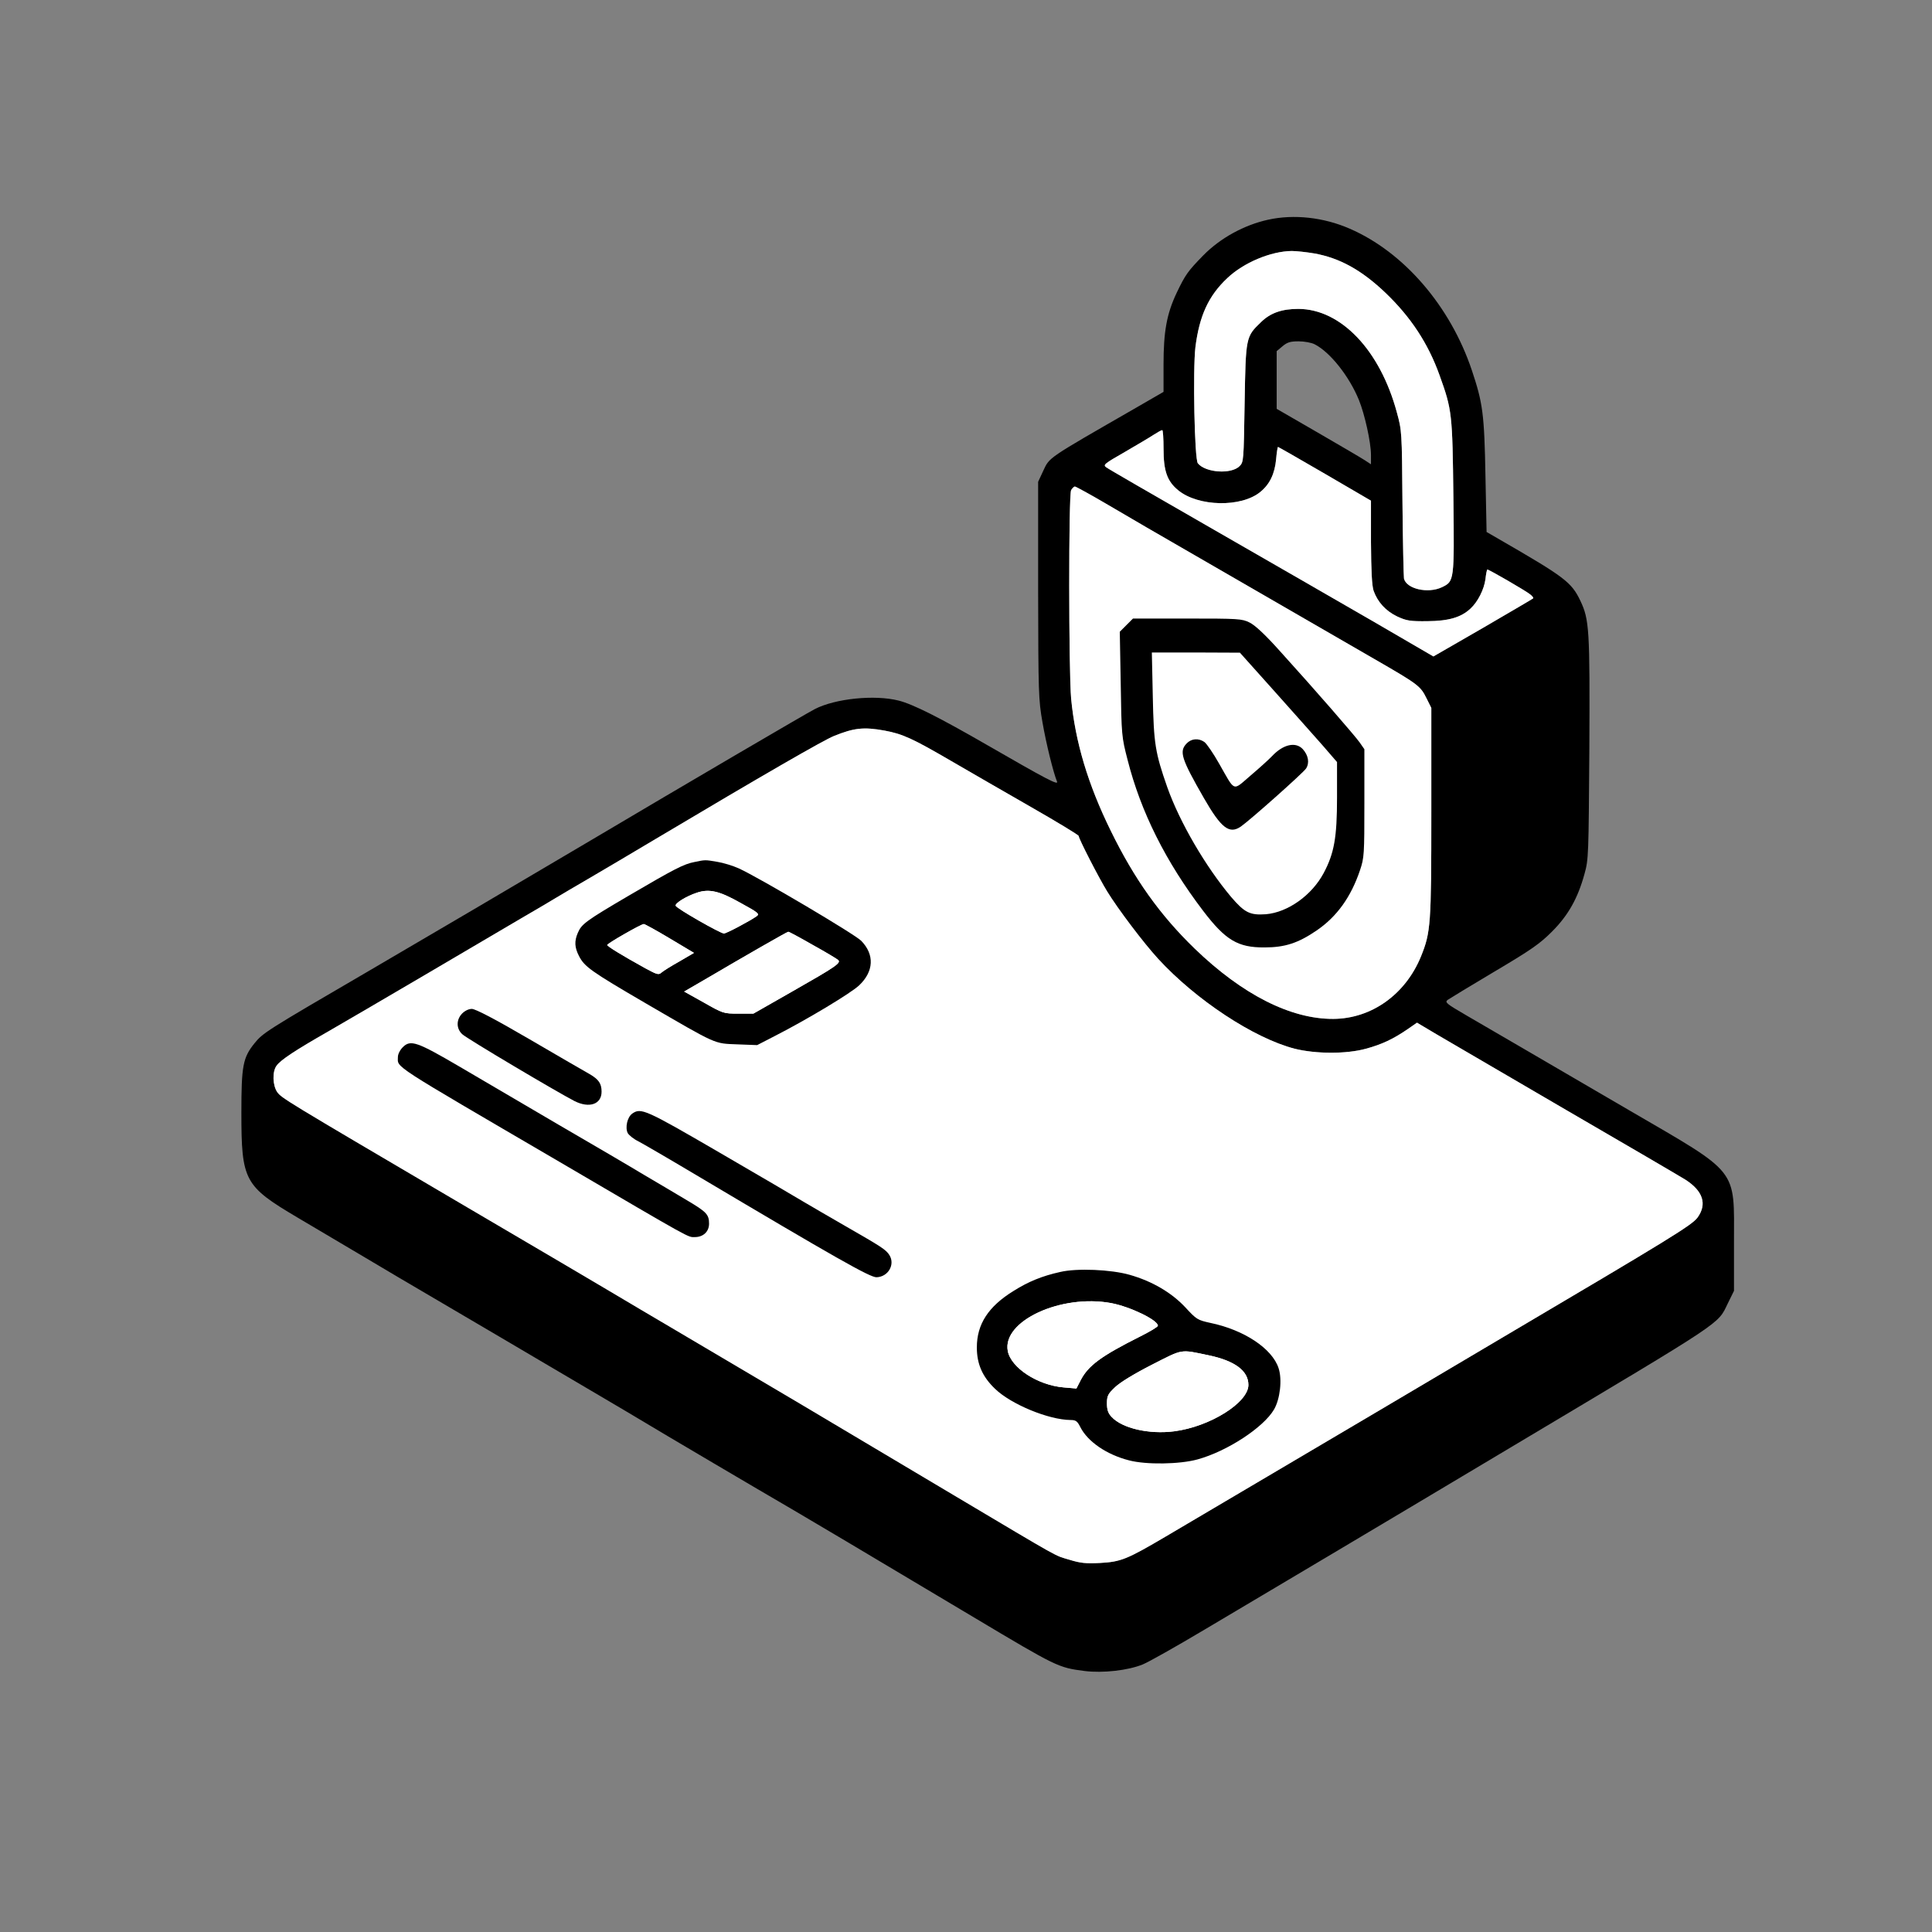 <svg width="1366" height="1366" viewBox="0 0 1366 1366" fill="none" xmlns="http://www.w3.org/2000/svg">
<rect x="0" y="0" width="1366" height="1366" fill="#808080" stroke="none"/>
<path d="M896.666 155.333C879.6 159.067 862.666 168.4 850.666 180.667C839.866 191.733 838.133 194.133 832 206.933C824.933 221.867 822.666 234.267 822.666 257.867V277.067L803.066 288.4C739.333 325.067 742.266 323.067 737.466 333.2L734 340.667V417.333C734.133 490.133 734.266 494.8 737.066 510.667C739.733 526.133 744.8 546.4 747.333 552.533C748.666 555.6 739.866 550.933 698 526.8C664.266 507.333 645.466 497.867 635.333 495.333C618.4 491.067 590.666 493.867 576.133 501.333C570.8 504 483.866 554.933 418 594C358 629.467 311.333 656.933 259.333 687.333C188 728.933 185.867 730.267 179.867 737.733C171.733 747.867 170.667 753.6 170.667 786.667C170.667 834.8 172.667 838.533 210.267 860.8C221.067 867.2 242.267 879.733 257.333 888.667C272.4 897.6 291.866 909.2 300.666 914.267C309.466 919.467 333.733 933.733 354.666 946C375.6 958.4 402.933 974.4 415.333 981.733C427.866 989.067 453.333 1004.13 472 1015.33C490.666 1026.4 519.2 1043.2 535.333 1052.67C562.533 1068.4 624.4 1105.2 688.666 1143.6C747.2 1178.53 748.133 1179.07 766.933 1181.47C779.866 1183.07 797.6 1181.07 808 1176.8C812 1175.2 831.866 1164 852 1152C872.133 1140 910.933 1117.07 938 1100.93C965.2 1084.8 1026 1048.53 1073.33 1020.27C1220.8 932.267 1214.27 936.667 1221.6 921.6L1226 912.667V878.667C1226 825.333 1230.27 830.667 1152 785.067C1082.8 744.667 1051.6 726.533 1036.93 718C1022.53 709.6 1021.33 708.667 1023.6 706.933C1024.93 706 1039.87 696.933 1056.67 686.933C1082.8 671.467 1088.8 667.2 1097.33 658.667C1108.8 647.2 1115.6 635.067 1120.27 618C1123.2 607.6 1123.2 604.933 1123.73 529.467C1124.13 444.8 1123.73 438.133 1117.33 424.667C1111.07 411.6 1106.27 408 1060.53 381.6L1051.07 376.133L1050.27 336.4C1049.47 292.667 1048.4 284.933 1040.67 261.867C1025.47 216.4 992.533 178.267 954.4 161.733C935.866 153.6 914.8 151.333 896.666 155.333ZM929.333 179.2C947.2 182.4 962.666 190.933 979.466 206.933C997.333 224 1009.73 242.667 1017.87 265.467C1026.67 289.867 1026.93 292.533 1027.6 351.467C1028.27 411.067 1028.27 410.933 1019.47 415.2C1009.6 419.867 994.4 416.4 992.666 409.067C992.4 407.333 991.866 383.2 991.6 355.333C991.599 355.257 991.599 355.181 991.598 355.105C991.2 305.198 991.194 304.514 987.6 291.467C975.733 247.6 948.133 218.533 918 218.4C906.4 218.4 898.266 221.2 891.6 227.733C880.8 238.133 880.8 238.133 880 284.933C879.997 285.117 879.994 285.301 879.991 285.483C879.333 325.874 879.32 326.68 876.4 329.6C870.533 335.467 852.4 334.267 846.933 327.6C844.533 324.8 843.333 261.467 845.2 245.467C848 223.333 854.4 209.2 867.733 196.667C879.2 185.733 898.533 177.6 913.333 177.467C916.666 177.467 923.866 178.267 929.333 179.2ZM929.6 243.467C940.533 249.067 954 266.133 960.8 282.8C964.933 292.933 969.333 312.8 969.333 321.733V328.267L965.066 325.467C962.666 323.867 947.6 315.067 931.733 305.867L902.666 289.067V268.667V248.267L906.8 244.8C910.133 242 912.266 241.333 918.133 241.333C922.266 241.333 927.333 242.267 929.6 243.467ZM822.666 317.333C822.666 332.933 825.2 340.267 833.066 346.667C847.2 358.267 877.733 358.933 891.2 347.733C897.733 342.4 901.333 334.933 902.266 324.667C902.666 319.867 903.333 316 903.6 316C903.866 316 918.8 324.533 936.666 334.933L969.333 354V383.333C969.466 404.267 970 414.133 971.2 417.733C974.133 425.867 979.866 432 987.866 435.867C994.533 438.933 996.933 439.333 1009.33 439.2C1024.27 439.067 1033.07 436.533 1039.73 430.267C1044.93 425.467 1049.33 416.667 1050.27 409.467C1050.67 405.733 1051.33 402.667 1051.6 402.667C1052.8 402.667 1078.8 417.733 1081.73 420.133C1083.33 421.333 1084.4 422.667 1084 423.067C1083.6 423.467 1067.61 432.794 1048.42 443.99C1048.41 443.993 1048.41 443.997 1048.4 444L1013.47 464.133L970.4 439.067C946.666 425.333 895.2 395.733 856 373.2C816.8 350.667 783.466 331.467 782.133 330.4C779.733 328.667 780.8 327.867 795.466 319.467C804.133 314.4 813.466 308.933 816 307.2C818.533 305.6 821.066 304.133 821.733 304.133C822.266 304 822.666 310 822.666 317.333ZM783.6 357.067C796 364.4 823.733 380.533 845.333 392.933C922.666 437.6 946.4 451.333 971.333 465.733C1002.53 483.733 1004.27 484.933 1008.53 493.6L1012 500.533V574.267C1012 653.867 1011.6 659.2 1004.67 676.267C993.733 703.067 969.733 720.267 942.666 720.4C912.533 720.533 878.4 703.2 844.8 670.8C820.133 646.933 802 621.467 785.333 587.333C769.2 554.533 760.266 524.533 757.333 494C755.6 474.533 755.466 350 757.333 346.533C758.133 345.2 759.333 344 760 344C760.666 344 771.333 349.867 783.6 357.067ZM625.333 516.533C638.266 518.933 645.2 522.133 672.666 538.133C685.2 545.467 710.533 560 729.066 570.667C747.466 581.2 762.666 590.4 762.666 591.067C762.666 592.933 776.666 620.267 782.8 630.267C790.4 642.667 808.533 666.667 818.8 677.867C845.6 707.067 886.533 734 915.333 741.467C930.266 745.2 951.866 745.333 965.866 741.467C977.066 738.4 985.066 734.667 995.333 727.6L1001.87 723.067L1016 731.467C1023.73 736 1064.8 760 1107.33 784.8C1149.87 809.467 1187.87 831.733 1191.73 834.133C1204.13 842.133 1207.07 851.333 1200.27 860.8C1196.27 866.267 1181.2 875.467 1063.33 945.067C1035.47 961.6 998.266 983.6 980.666 994C980.653 994.008 980.639 994.016 980.625 994.024C963.007 1004.43 924.911 1026.95 896 1044C867.066 1061.07 834.8 1080.13 824.4 1086.27C796.8 1102.53 792.533 1104.27 777.866 1105.07C767.866 1105.6 763.866 1105.2 756.133 1102.8C745.066 1099.47 752.266 1103.47 674 1056.93C670.719 1054.98 667.535 1053.08 664.442 1051.24C566.253 992.766 560.599 989.399 478 940.667C463.333 932 442 919.467 430.666 912.667C430.217 912.401 429.772 912.138 429.332 911.877C408.356 899.471 397.159 892.848 325.333 850.667C323.089 849.347 320.884 848.05 318.719 846.777C201.898 778.074 199.142 776.453 196 772.133C192.8 767.467 192.4 757.867 195.467 753.6C198.133 749.6 208.667 742.667 232 729.333C242.666 723.2 273.2 705.333 300 689.6C326.8 673.867 357.333 655.867 368 649.6C378.666 643.467 390 636.667 393.333 634.667C396.666 632.667 406.8 626.667 416 621.333C425.2 616 446.533 603.333 463.333 593.333C539.466 548 582.266 523.333 589.6 520.4C603.733 514.667 610.533 513.867 625.333 516.533Z" fill="black"/>
<path d="M929.333 179.2C947.2 182.4 962.666 190.933 979.466 206.933C997.333 224 1009.73 242.667 1017.87 265.467C1026.67 289.867 1026.93 292.533 1027.6 351.467C1028.27 411.067 1028.27 410.933 1019.47 415.2C1009.6 419.867 994.4 416.4 992.666 409.067C992.4 407.333 991.866 383.2 991.6 355.333L991.598 355.105C991.2 305.198 991.194 304.514 987.6 291.467C975.733 247.6 948.133 218.533 918 218.4C906.4 218.4 898.266 221.2 891.6 227.733C880.8 238.133 880.8 238.133 880 284.933L879.991 285.483C879.333 325.874 879.32 326.68 876.4 329.6C870.533 335.467 852.4 334.267 846.933 327.6C844.533 324.8 843.333 261.467 845.2 245.467C848 223.333 854.4 209.2 867.733 196.667C879.2 185.733 898.533 177.6 913.333 177.467C916.666 177.467 923.866 178.267 929.333 179.2Z" fill="white"/>
<path d="M822.666 317.333C822.666 332.933 825.2 340.267 833.066 346.667C847.2 358.267 877.733 358.933 891.2 347.733C897.733 342.4 901.333 334.933 902.266 324.667C902.666 319.867 903.333 316 903.6 316C903.866 316 918.8 324.533 936.666 334.933L969.333 354V383.333C969.466 404.267 970 414.133 971.2 417.733C974.133 425.867 979.866 432 987.866 435.867C994.533 438.933 996.933 439.333 1009.33 439.2C1024.27 439.067 1033.07 436.533 1039.73 430.267C1044.93 425.467 1049.33 416.667 1050.27 409.467C1050.67 405.733 1051.33 402.667 1051.6 402.667C1052.8 402.667 1078.8 417.733 1081.73 420.133C1083.33 421.333 1084.4 422.667 1084 423.067C1083.6 423.467 1067.61 432.794 1048.42 443.99L1048.4 444L1013.47 464.133L970.4 439.067C946.666 425.333 895.2 395.733 856 373.2C816.8 350.667 783.466 331.467 782.133 330.4C779.733 328.667 780.8 327.867 795.466 319.467C804.133 314.4 813.466 308.933 816 307.2C818.533 305.6 821.066 304.133 821.733 304.133C822.266 304 822.666 310 822.666 317.333Z" fill="white"/>
<path d="M783.6 357.067C796 364.4 823.733 380.533 845.333 392.933C922.666 437.6 946.4 451.333 971.333 465.733C1002.53 483.733 1004.27 484.933 1008.53 493.6L1012 500.533V574.267C1012 653.867 1011.6 659.2 1004.67 676.267C993.733 703.067 969.733 720.267 942.666 720.4C912.533 720.533 878.4 703.2 844.8 670.8C820.133 646.933 802 621.467 785.333 587.333C769.2 554.533 760.266 524.533 757.333 494C755.6 474.533 755.466 350 757.333 346.533C758.133 345.2 759.333 344 760 344C760.666 344 771.333 349.867 783.6 357.067Z" fill="white"/>
<path d="M625.333 516.533C638.266 518.933 645.2 522.133 672.666 538.133C685.2 545.467 710.533 560 729.066 570.667C747.466 581.2 762.666 590.4 762.666 591.067C762.666 592.933 776.666 620.267 782.8 630.267C790.4 642.667 808.533 666.667 818.8 677.867C845.6 707.067 886.533 734 915.333 741.467C930.266 745.2 951.866 745.333 965.866 741.467C977.066 738.4 985.066 734.667 995.333 727.6L1001.87 723.067L1016 731.467C1023.73 736 1064.8 760 1107.33 784.8C1149.87 809.467 1187.87 831.733 1191.73 834.133C1204.13 842.133 1207.07 851.333 1200.27 860.8C1196.27 866.267 1181.2 875.467 1063.33 945.067C1035.47 961.6 998.266 983.6 980.666 994L980.625 994.024C963.007 1004.43 924.911 1026.95 896 1044C867.066 1061.07 834.8 1080.13 824.4 1086.27C796.8 1102.53 792.533 1104.27 777.866 1105.07C767.866 1105.6 763.866 1105.2 756.133 1102.8C745.066 1099.47 752.266 1103.47 674 1056.93L664.442 1051.24C566.253 992.766 560.599 989.399 478 940.667C463.333 932 442 919.467 430.666 912.667L429.332 911.877C408.356 899.471 397.159 892.848 325.333 850.667L318.719 846.777C201.898 778.074 199.142 776.453 196 772.133C192.8 767.467 192.4 757.867 195.467 753.6C198.133 749.6 208.667 742.667 232 729.333C242.666 723.2 273.2 705.333 300 689.6C326.8 673.867 357.333 655.867 368 649.6C378.666 643.467 390 636.667 393.333 634.667C396.666 632.667 406.8 626.667 416 621.333C425.2 616 446.533 603.333 463.333 593.333C539.466 548 582.266 523.333 589.6 520.4C603.733 514.667 610.533 513.867 625.333 516.533Z" fill="white"/>
<path d="M796.4 442L791.733 446.667L792.4 483.6C792.933 519.867 793.067 521.067 797.2 537.067C806.533 574 824.267 609.333 850.667 644C866.4 664.667 875.2 670 894 669.867C908.533 669.867 917.867 666.8 930.933 657.867C945.2 648.133 955.2 634.267 961.6 615.2C964.533 606.4 964.667 604.267 964.667 567.867V529.733L961.333 524.933C957.6 519.733 930.133 488.133 905.6 461.067C894.533 448.667 887.333 442 883.467 440.133C878.133 437.467 875.467 437.333 839.467 437.333H801.067L796.4 442ZM900.667 488.267C913.867 503.067 929.333 520.4 935.067 526.933L945.333 538.8V563.867C945.333 592.133 943.333 603.333 935.867 617.333C927.467 633.067 910.533 645.067 895.067 646.4C883.733 647.2 880 645.333 870.4 634.133C852.4 612.667 834.133 581.467 825.333 556.667C816.8 532.267 815.733 526 815.067 492.267L814.4 461.333H845.467L876.667 461.467L900.667 488.267Z" fill="black"/>
<path d="M838.933 525.734C833.6 531.334 835.2 536.401 851.2 564.267C863.467 585.601 869.2 590.001 877.333 584.401C883.867 579.867 921.333 546.534 923.467 543.334C926 539.334 925.067 534.001 921.067 529.601C916 524.267 907.2 526.267 899.333 534.667C897.2 536.934 890.267 543.201 884.133 548.401C871.2 559.467 873.6 560.267 861.867 539.734C857.867 532.667 853.2 525.867 851.6 524.667C847.467 521.734 842.267 522.134 838.933 525.734Z" fill="black"/>
<path d="M491.066 609.467C483.466 610.934 477.2 614.134 444.666 633.2C414 651.2 411.2 653.334 408.533 659.6C406 665.467 406.266 669.867 409.333 675.867C413.2 683.467 417.6 686.667 456.933 709.6C507.6 739.067 504.666 737.734 521.333 738.4L535.333 738.934L548 732.4C570.933 720.667 601.733 702.134 607.466 696.667C617.866 686.8 618.4 674.934 608.933 665.2C604.4 660.534 536.933 620.667 522.4 614C518.266 612.134 511.333 610 507.066 609.334C498.4 607.867 498.8 607.867 491.066 609.467ZM523.6 638.4C536 645.2 537.2 646.134 535.066 647.734C530.4 651.067 513.6 660 511.866 660C509.333 660 478.266 642.267 477.733 640.4C477.066 638.667 485.333 633.6 492.666 631.2C501.333 628.267 508.533 629.867 523.6 638.4ZM473.466 663.467L490.666 673.734L480.4 679.734C474.666 682.934 468.933 686.534 467.733 687.6C465.733 689.467 464.533 689.067 456.4 684.667C439.733 675.467 429.333 669.067 429.333 668.134C429.333 667.067 453.333 653.334 455.2 653.334C455.866 653.334 464.133 657.867 473.466 663.467ZM574.666 668.134C583.866 673.2 592 678.134 592.666 678.8C594.666 680.934 590.933 683.467 560.266 700.934L532.666 716.667H522C511.466 716.667 511.2 716.534 497.6 708.8L483.733 701.067L500.266 691.467C525.2 676.8 556.533 658.8 557.333 658.8C557.733 658.667 565.6 662.934 574.666 668.134Z" fill="black"/>
<path d="M574.666 668.134C583.866 673.2 592 678.134 592.666 678.8C594.666 680.934 590.933 683.467 560.266 700.934L532.666 716.667H522C511.466 716.667 511.2 716.534 497.6 708.8L483.733 701.067L500.266 691.467C525.2 676.8 556.533 658.8 557.333 658.8C557.733 658.667 565.6 662.934 574.666 668.134Z" fill="white"/>
<path d="M523.6 638.4C536 645.2 537.2 646.134 535.066 647.734C530.4 651.067 513.6 660 511.866 660C509.333 660 478.266 642.267 477.733 640.4C477.066 638.667 485.333 633.6 492.666 631.2C501.333 628.267 508.533 629.867 523.6 638.4Z" fill="white"/>
<path d="M473.466 663.467L490.666 673.734L480.4 679.734C474.666 682.934 468.933 686.534 467.733 687.6C465.733 689.467 464.533 689.067 456.4 684.667C439.733 675.467 429.333 669.067 429.333 668.134C429.333 667.067 453.333 653.334 455.2 653.334C455.866 653.334 464.133 657.867 473.466 663.467Z" fill="white"/>
<path d="M326.667 716.667C322.533 721.067 322.533 727.2 326.8 731.2C329.733 734.134 393.6 772 406.267 778.534C416.667 783.734 425.333 780.8 425.333 771.867C425.333 766.134 423.333 763.2 416.933 759.467C413.867 757.734 394.667 746.667 374.4 734.8C350 720.534 336.133 713.334 333.6 713.334C331.333 713.334 328.667 714.667 326.667 716.667Z" fill="black"/>
<path d="M284.8 740.401C282.8 742.401 281.333 745.334 281.333 747.334C281.333 755.201 274.666 750.801 395.333 821.334C491.333 877.601 486.133 874.667 491.333 874.667C497.2 874.667 501.333 870.801 501.333 865.201C501.333 858.667 499.466 856.801 485.733 848.667C478.533 844.401 464.933 836.267 455.333 830.667C445.866 824.934 418.533 808.934 394.666 795.067C370.8 781.067 339.333 762.667 324.666 754.001C294.8 736.534 290.266 734.934 284.8 740.401Z" fill="black"/>
<path d="M447.066 787.334C443.466 789.867 441.866 797.334 443.866 801.201C444.8 802.667 448 805.334 451.066 806.801C454.133 808.401 472.533 819.067 492 830.667C591.2 889.601 615.2 903.201 619.733 903.067C628 902.801 633.066 894.001 628.8 887.334C626.266 883.467 623.6 881.734 597.333 866.667C586.666 860.534 573.866 853.067 568.666 850.001C563.6 846.934 536.533 831.067 508.533 814.801C456.266 784.401 453.2 783.067 447.066 787.334Z" fill="black"/>
<path d="M749.6 899.334C736.933 902.134 727.067 906.134 716.533 912.801C698.8 923.734 690.667 936.267 690.667 952.667C690.667 964.534 694.667 973.467 703.6 982.001C714.933 992.934 741.467 1003.87 756.933 1004C760.667 1004 761.733 1004.8 763.867 1009.07C769.067 1019.33 782.533 1028.53 798.267 1032.53C810.4 1035.73 834.133 1035.33 846.667 1031.87C867.6 1026.13 893.333 1009.33 900.8 996.534C905.067 989.201 906.667 975.334 904 967.334C899.467 953.467 879.6 940.267 855.733 935.334C846.667 933.334 846 932.934 838 924.267C828.4 914.001 814.667 905.867 798.667 901.334C785.6 897.601 761.467 896.534 749.6 899.334ZM785.6 921.334C799.067 923.867 818.667 933.334 818.667 937.334C818.667 938.134 813.067 941.467 806.4 944.801C778.533 958.801 769.333 965.467 763.867 976.267L761.067 981.734L751.867 980.934C733.6 979.334 714.8 967.067 712.533 955.201C708.533 934.001 750.133 914.801 785.6 921.334ZM854.667 958.267C873.067 962.134 882.667 969.201 882.667 979.201C882.667 991.734 855.333 1008.8 830.133 1012C812.4 1014.27 793.467 1009.87 786 1001.87C783.467 999.201 782.667 996.801 782.667 992.267C782.667 986.934 783.333 985.601 788.4 980.801C791.867 977.467 801.867 971.334 814.4 964.934C836.933 953.467 834.133 954.001 854.667 958.267Z" fill="black"/>
<path d="M854.667 958.267C873.067 962.134 882.667 969.201 882.667 979.201C882.667 991.734 855.333 1008.8 830.133 1012C812.4 1014.27 793.467 1009.87 786 1001.87C783.467 999.201 782.667 996.801 782.667 992.267C782.667 986.934 783.333 985.601 788.4 980.801C791.867 977.467 801.867 971.334 814.4 964.934C836.933 953.467 834.133 954.001 854.667 958.267Z" fill="white"/>
<path d="M785.6 921.334C799.067 923.867 818.667 933.334 818.667 937.334C818.667 938.134 813.067 941.467 806.4 944.801C778.533 958.801 769.333 965.467 763.867 976.267L761.067 981.734L751.867 980.934C733.6 979.334 714.8 967.067 712.533 955.201C708.533 934.001 750.133 914.801 785.6 921.334Z" fill="white"/>
</svg>
